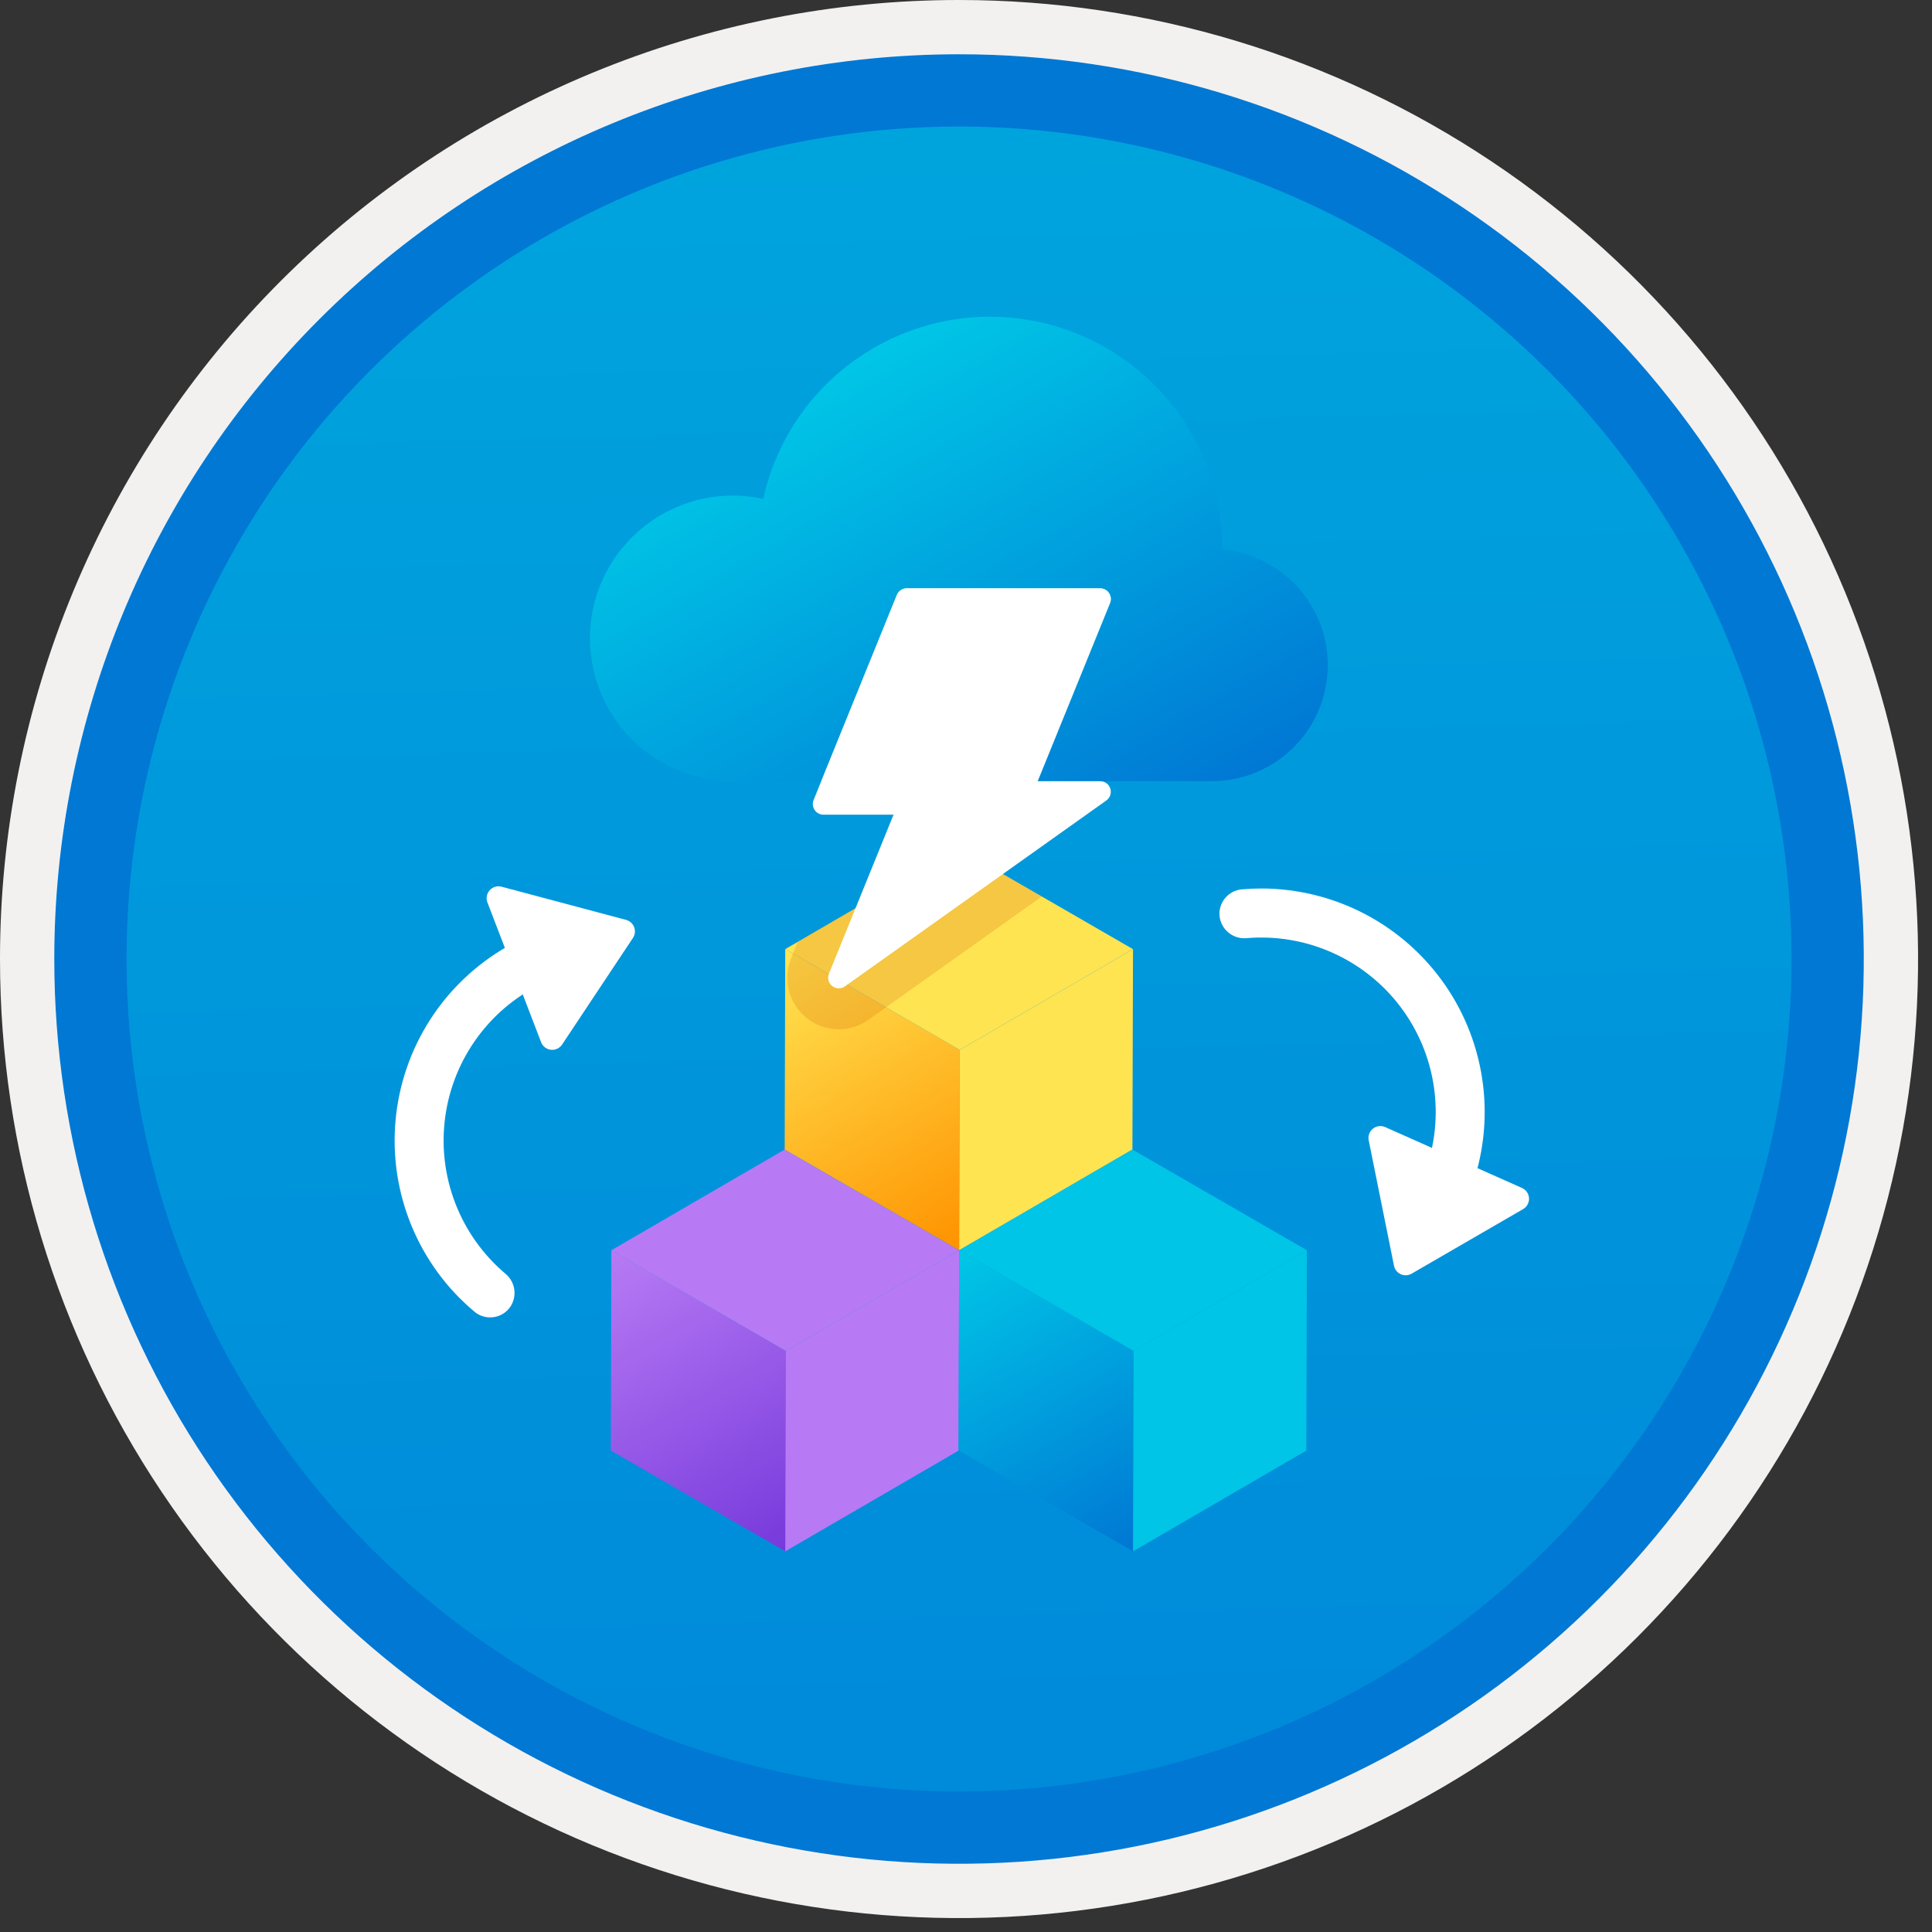 <svg width="100" height="100" viewBox="0 0 100 100" fill="none" xmlns="http://www.w3.org/2000/svg">
<rect x="0" y="0" width="100" height="100" fill="#333333" stroke="none"/>
<g clip-path="url(#clip0)">
<path d="M49.64 96.448C40.382 96.448 31.332 93.703 23.634 88.559C15.936 83.416 9.936 76.105 6.393 67.552C2.85 58.998 1.923 49.586 3.73 40.506C5.536 31.426 9.994 23.085 16.54 16.538C23.087 9.992 31.428 5.534 40.508 3.728C49.588 1.921 59 2.848 67.553 6.391C76.107 9.934 83.418 15.934 88.561 23.632C93.705 31.33 96.45 40.38 96.45 49.638C96.451 55.785 95.24 61.873 92.888 67.552C90.535 73.231 87.088 78.392 82.741 82.739C78.394 87.086 73.234 90.534 67.554 92.886C61.875 95.238 55.787 96.449 49.64 96.448V96.448Z" fill="url(#paint0_linear)"/>
<path fill-rule="evenodd" clip-rule="evenodd" d="M95.54 49.64C95.54 58.718 92.848 67.593 87.805 75.141C82.761 82.689 75.592 88.572 67.205 92.046C58.818 95.52 49.589 96.429 40.685 94.658C31.782 92.887 23.603 88.515 17.184 82.096C10.765 75.677 6.393 67.498 4.622 58.595C2.851 49.691 3.76 40.462 7.234 32.075C10.708 23.688 16.591 16.519 24.139 11.476C31.688 6.432 40.562 3.74 49.64 3.74C55.668 3.74 61.636 4.927 67.205 7.234C72.774 9.541 77.834 12.921 82.096 17.184C86.359 21.446 89.739 26.506 92.046 32.075C94.353 37.644 95.54 43.612 95.54 49.64V49.64ZM49.64 3.62732e-07C59.458 3.62732e-07 69.055 2.911 77.219 8.366C85.382 13.82 91.744 21.573 95.501 30.644C99.258 39.714 100.242 49.695 98.326 59.324C96.411 68.954 91.683 77.799 84.741 84.741C77.799 91.683 68.954 96.411 59.324 98.326C49.695 100.242 39.714 99.258 30.644 95.501C21.573 91.744 13.82 85.382 8.366 77.219C2.911 69.055 3.62732e-07 59.458 3.62732e-07 49.64C-0.001 43.121 1.283 36.666 3.777 30.643C6.271 24.62 9.928 19.147 14.537 14.537C19.147 9.928 24.62 6.271 30.643 3.777C36.666 1.283 43.121 -0.001 49.64 3.62732e-07V3.62732e-07Z" fill="#F2F1F0"/>
<path fill-rule="evenodd" clip-rule="evenodd" d="M92.73 49.639C92.73 58.161 90.202 66.492 85.468 73.578C80.733 80.664 74.003 86.187 66.129 89.449C58.256 92.71 49.592 93.563 41.233 91.901C32.874 90.238 25.197 86.134 19.17 80.108C13.144 74.082 9.04 66.404 7.378 58.045C5.715 49.686 6.568 41.023 9.83 33.149C13.091 25.275 18.614 18.545 25.7 13.811C32.786 9.076 41.117 6.549 49.64 6.549C55.298 6.548 60.902 7.663 66.13 9.828C71.358 11.993 76.108 15.167 80.11 19.169C84.111 23.17 87.285 27.92 89.45 33.148C91.616 38.377 92.73 43.98 92.73 49.639V49.639ZM49.64 2.809C58.902 2.809 67.956 5.555 75.657 10.701C83.358 15.847 89.36 23.16 92.905 31.718C96.449 40.275 97.377 49.691 95.57 58.775C93.763 67.859 89.303 76.203 82.753 82.752C76.204 89.302 67.86 93.762 58.776 95.569C49.691 97.376 40.276 96.448 31.718 92.904C23.161 89.359 15.848 83.357 10.702 75.656C5.556 67.955 2.81 58.901 2.81 49.639C2.811 37.219 7.745 25.308 16.527 16.526C25.309 7.744 37.22 2.81 49.64 2.809V2.809Z" fill="#0078D4"/>
<path d="M23.796 67.197C22.48 65.875 21.503 64.254 20.948 62.472C20.394 60.691 20.279 58.802 20.613 56.966C20.947 55.13 21.719 53.403 22.865 51.93C24.011 50.458 25.496 49.285 27.193 48.51C27.345 48.441 27.509 48.401 27.676 48.395C27.842 48.389 28.009 48.416 28.165 48.474C28.321 48.532 28.465 48.621 28.587 48.735C28.709 48.849 28.807 48.985 28.876 49.137C28.945 49.289 28.984 49.453 28.989 49.62C28.995 49.786 28.968 49.953 28.909 50.109C28.85 50.265 28.761 50.408 28.647 50.53C28.533 50.651 28.396 50.749 28.244 50.818C26.857 51.451 25.652 52.424 24.743 53.648C23.834 54.871 23.249 56.305 23.044 57.816C22.838 59.326 23.018 60.864 23.568 62.286C24.117 63.708 25.017 64.968 26.185 65.948C26.439 66.167 26.598 66.476 26.627 66.81C26.656 67.144 26.554 67.477 26.341 67.736C26.125 67.994 25.816 68.155 25.48 68.184C25.145 68.213 24.812 68.109 24.555 67.892C24.29 67.67 24.037 67.438 23.796 67.197Z" fill="white"/>
<path d="M25.961 45.896L32.407 47.613C32.501 47.638 32.588 47.685 32.66 47.751C32.733 47.816 32.789 47.898 32.823 47.989C32.858 48.081 32.87 48.179 32.859 48.276C32.849 48.373 32.815 48.466 32.761 48.548L29.095 54.065C29.032 54.159 28.945 54.234 28.843 54.282C28.741 54.33 28.627 54.348 28.515 54.336C28.403 54.324 28.296 54.281 28.207 54.212C28.117 54.143 28.049 54.05 28.008 53.945L25.229 46.711C25.188 46.605 25.178 46.49 25.198 46.378C25.219 46.267 25.27 46.163 25.346 46.079C25.421 45.995 25.519 45.933 25.628 45.901C25.736 45.868 25.852 45.867 25.961 45.896Z" fill="white"/>
<path d="M65.305 45.988C67.171 45.993 69.007 46.448 70.659 47.316C72.311 48.184 73.728 49.438 74.79 50.972C75.852 52.506 76.527 54.274 76.758 56.126C76.989 57.977 76.769 59.857 76.116 61.604C76.058 61.761 75.97 61.904 75.856 62.027C75.743 62.149 75.606 62.248 75.454 62.317C75.302 62.387 75.138 62.425 74.972 62.431C74.805 62.437 74.639 62.41 74.482 62.352C74.326 62.293 74.183 62.204 74.061 62.09C73.939 61.976 73.841 61.839 73.772 61.687C73.703 61.535 73.665 61.371 73.66 61.205C73.654 61.038 73.682 60.871 73.741 60.715C74.275 59.287 74.438 57.748 74.216 56.239C73.993 54.731 73.393 53.304 72.47 52.09C71.547 50.877 70.332 49.917 68.938 49.3C67.544 48.683 66.017 48.428 64.498 48.561C64.164 48.586 63.833 48.479 63.576 48.264C63.319 48.048 63.157 47.741 63.123 47.407C63.094 47.072 63.199 46.739 63.416 46.482C63.632 46.224 63.941 46.063 64.276 46.033C64.621 46.003 64.963 45.988 65.305 45.988Z" fill="white"/>
<path d="M78.836 62.583L73.064 65.926C72.98 65.975 72.885 66.003 72.787 66.008C72.69 66.013 72.592 65.995 72.503 65.954C72.414 65.914 72.336 65.853 72.275 65.777C72.214 65.701 72.172 65.611 72.153 65.515L70.844 59.022C70.821 58.911 70.83 58.797 70.868 58.69C70.907 58.584 70.974 58.491 71.062 58.42C71.15 58.35 71.256 58.305 71.368 58.29C71.48 58.276 71.594 58.292 71.697 58.338L78.778 61.489C78.881 61.535 78.97 61.608 79.034 61.702C79.099 61.795 79.136 61.904 79.142 62.018C79.148 62.131 79.122 62.244 79.068 62.343C79.014 62.443 78.934 62.526 78.836 62.583V62.583Z" fill="white"/>
<path d="M40.677 69.924L40.647 80.296L31.617 75.083L31.646 64.711L40.677 69.924Z" fill="url(#paint1_linear)"/>
<path d="M40.677 69.923L49.646 64.711L49.616 75.083L40.647 80.295L40.677 69.923Z" fill="url(#paint2_linear)"/>
<path d="M31.646 64.712L40.615 59.5L49.646 64.713L40.677 69.925L31.646 64.712Z" fill="url(#paint3_linear)"/>
<path d="M49.675 54.339L49.646 64.711L40.615 59.497L40.644 49.125L49.675 54.339Z" fill="url(#paint4_linear)"/>
<path d="M49.675 54.341L58.644 49.129L58.614 59.501L49.646 64.713L49.675 54.341Z" fill="url(#paint5_linear)"/>
<path d="M40.644 49.126L49.613 43.914L58.644 49.128L49.675 54.34L40.644 49.126Z" fill="url(#paint6_linear)"/>
<path d="M58.676 69.924L58.647 80.296L49.616 75.083L49.646 64.711L58.676 69.924Z" fill="url(#paint7_linear)"/>
<path d="M58.676 69.923L67.645 64.711L67.615 75.083L58.647 80.295L58.676 69.923Z" fill="url(#paint8_linear)"/>
<path d="M49.646 64.712L58.614 59.5L67.645 64.713L58.676 69.925L49.646 64.712Z" fill="url(#paint9_linear)"/>
<path opacity="0.2" d="M49.613 43.914L41.292 48.749L40.947 49.601C40.728 50.135 40.689 50.727 40.835 51.285C40.981 51.844 41.306 52.34 41.759 52.699C42.212 53.057 42.769 53.259 43.346 53.273C43.924 53.288 44.49 53.114 44.96 52.778L53.925 46.403L49.613 43.914Z" fill="#D15900"/>
<path d="M62.716 40.434C64.262 40.434 65.749 39.838 66.868 38.77C67.986 37.701 68.649 36.243 68.719 34.698C68.789 33.153 68.261 31.64 67.244 30.475C66.227 29.31 64.8 28.581 63.26 28.442L63.261 28.414C63.261 25.452 62.167 22.595 60.189 20.389C58.212 18.184 55.49 16.787 52.545 16.465C49.601 16.144 46.641 16.921 44.234 18.648C41.828 20.375 40.143 22.929 39.505 25.822C38.491 25.6 37.442 25.595 36.426 25.805C35.41 26.016 34.45 26.438 33.608 27.045C32.766 27.651 32.061 28.428 31.539 29.325C31.017 30.221 30.69 31.218 30.578 32.25C30.467 33.281 30.574 34.325 30.893 35.312C31.211 36.3 31.734 37.209 32.428 37.981C33.121 38.753 33.969 39.371 34.917 39.793C35.864 40.216 36.89 40.434 37.928 40.434L62.716 40.434Z" fill="url(#paint10_linear)"/>
<path d="M53.708 40.434L57.455 31.211C57.489 31.127 57.502 31.037 57.492 30.947C57.483 30.857 57.452 30.771 57.401 30.696C57.351 30.621 57.283 30.56 57.203 30.518C57.124 30.475 57.035 30.453 56.945 30.453H46.933C46.824 30.453 46.717 30.486 46.626 30.547C46.535 30.608 46.464 30.695 46.423 30.796L42.508 40.434H53.708Z" fill="url(#paint11_linear)"/>
<path d="M56.944 40.434H53.708L57.455 31.211C57.489 31.127 57.502 31.037 57.493 30.947C57.483 30.857 57.452 30.771 57.402 30.696C57.351 30.621 57.283 30.56 57.204 30.518C57.124 30.475 57.035 30.453 56.945 30.453H46.933C46.824 30.453 46.717 30.486 46.626 30.547C46.535 30.608 46.465 30.695 46.423 30.796L42.111 41.411C42.077 41.494 42.064 41.585 42.074 41.675C42.083 41.764 42.114 41.85 42.165 41.925C42.215 42 42.283 42.061 42.363 42.104C42.442 42.146 42.531 42.168 42.621 42.168H46.249L42.905 50.398C42.861 50.508 42.853 50.63 42.883 50.745C42.913 50.86 42.98 50.963 43.074 51.037C43.167 51.111 43.282 51.152 43.401 51.155C43.52 51.158 43.637 51.123 43.734 51.053L57.263 41.433C57.358 41.365 57.43 41.269 57.467 41.158C57.504 41.048 57.504 40.928 57.469 40.817C57.433 40.706 57.363 40.609 57.269 40.54C57.175 40.471 57.061 40.434 56.944 40.434V40.434Z" fill="url(#paint12_linear)"/>
</g>
<defs>
<linearGradient id="paint0_linear" x1="47.87" y1="-15.155" x2="51.852" y2="130.613" gradientUnits="userSpaceOnUse">
<stop stop-color="#00ABDE"/>
<stop offset="1" stop-color="#007ED8"/>
</linearGradient>
<linearGradient id="paint1_linear" x1="40.546" y1="80.122" x2="31.754" y2="64.894" gradientUnits="userSpaceOnUse">
<stop stop-color="#773ADC"/>
<stop offset="1" stop-color="#B77AF4"/>
</linearGradient>
<linearGradient id="paint2_linear" x1="466.707" y1="1253.97" x2="387.618" y2="1174.87" gradientUnits="userSpaceOnUse">
<stop stop-color="#773ADC"/>
<stop offset="1" stop-color="#B77AF4"/>
</linearGradient>
<linearGradient id="paint3_linear" x1="803.128" y1="774.097" x2="771.082" y2="678.261" gradientUnits="userSpaceOnUse">
<stop stop-color="#773ADC"/>
<stop offset="1" stop-color="#B77AF4"/>
</linearGradient>
<linearGradient id="paint4_linear" x1="49.544" y1="64.536" x2="40.752" y2="49.308" gradientUnits="userSpaceOnUse">
<stop stop-color="#FF9300"/>
<stop offset="1" stop-color="#FFE452"/>
</linearGradient>
<linearGradient id="paint5_linear" x1="556.624" y1="995.499" x2="477.534" y2="916.405" gradientUnits="userSpaceOnUse">
<stop stop-color="#FF9300"/>
<stop offset="1" stop-color="#FFE452"/>
</linearGradient>
<linearGradient id="paint6_linear" x1="974.091" y1="596.082" x2="942.04" y2="500.239" gradientUnits="userSpaceOnUse">
<stop stop-color="#FF9300"/>
<stop offset="1" stop-color="#FFE452"/>
</linearGradient>
<linearGradient id="paint7_linear" x1="58.545" y1="80.122" x2="49.753" y2="64.894" gradientUnits="userSpaceOnUse">
<stop offset="0.001" stop-color="#0078D4"/>
<stop offset="0.988" stop-color="#00C5E6"/>
</linearGradient>
<linearGradient id="paint8_linear" x1="646.616" y1="1253.97" x2="567.527" y2="1174.88" gradientUnits="userSpaceOnUse">
<stop offset="0.001" stop-color="#0078D4"/>
<stop offset="0.988" stop-color="#00C5E6"/>
</linearGradient>
<linearGradient id="paint9_linear" x1="1145.05" y1="774.097" x2="1113" y2="678.262" gradientUnits="userSpaceOnUse">
<stop offset="0.001" stop-color="#0078D4"/>
<stop offset="0.988" stop-color="#00C5E6"/>
</linearGradient>
<linearGradient id="paint10_linear" x1="56.126" y1="45.169" x2="41.639" y2="20.077" gradientUnits="userSpaceOnUse">
<stop offset="0.001" stop-color="#0078D4"/>
<stop offset="0.988" stop-color="#00C5E6"/>
</linearGradient>
<linearGradient id="paint11_linear" x1="53.002" y1="40.841" x2="46.95" y2="30.358" gradientUnits="userSpaceOnUse">
<stop offset="0.002" stop-color="#50E6FF"/>
<stop offset="0.138" stop-color="#61E8FF"/>
<stop offset="0.408" stop-color="#8DEFFF"/>
<stop offset="0.781" stop-color="#D4F9FF"/>
<stop offset="0.994" stop-color="white"/>
</linearGradient>
<linearGradient id="paint12_linear" x1="859.696" y1="976.587" x2="670.837" y2="732.864" gradientUnits="userSpaceOnUse">
<stop offset="0.002" stop-color="#50E6FF"/>
<stop offset="0.138" stop-color="#61E8FF"/>
<stop offset="0.408" stop-color="#8DEFFF"/>
<stop offset="0.781" stop-color="#D4F9FF"/>
<stop offset="0.994" stop-color="white"/>
</linearGradient>
<clipPath id="clip0">
<rect width="99.28" height="99.28" fill="white"/>
</clipPath>
</defs>
</svg>
